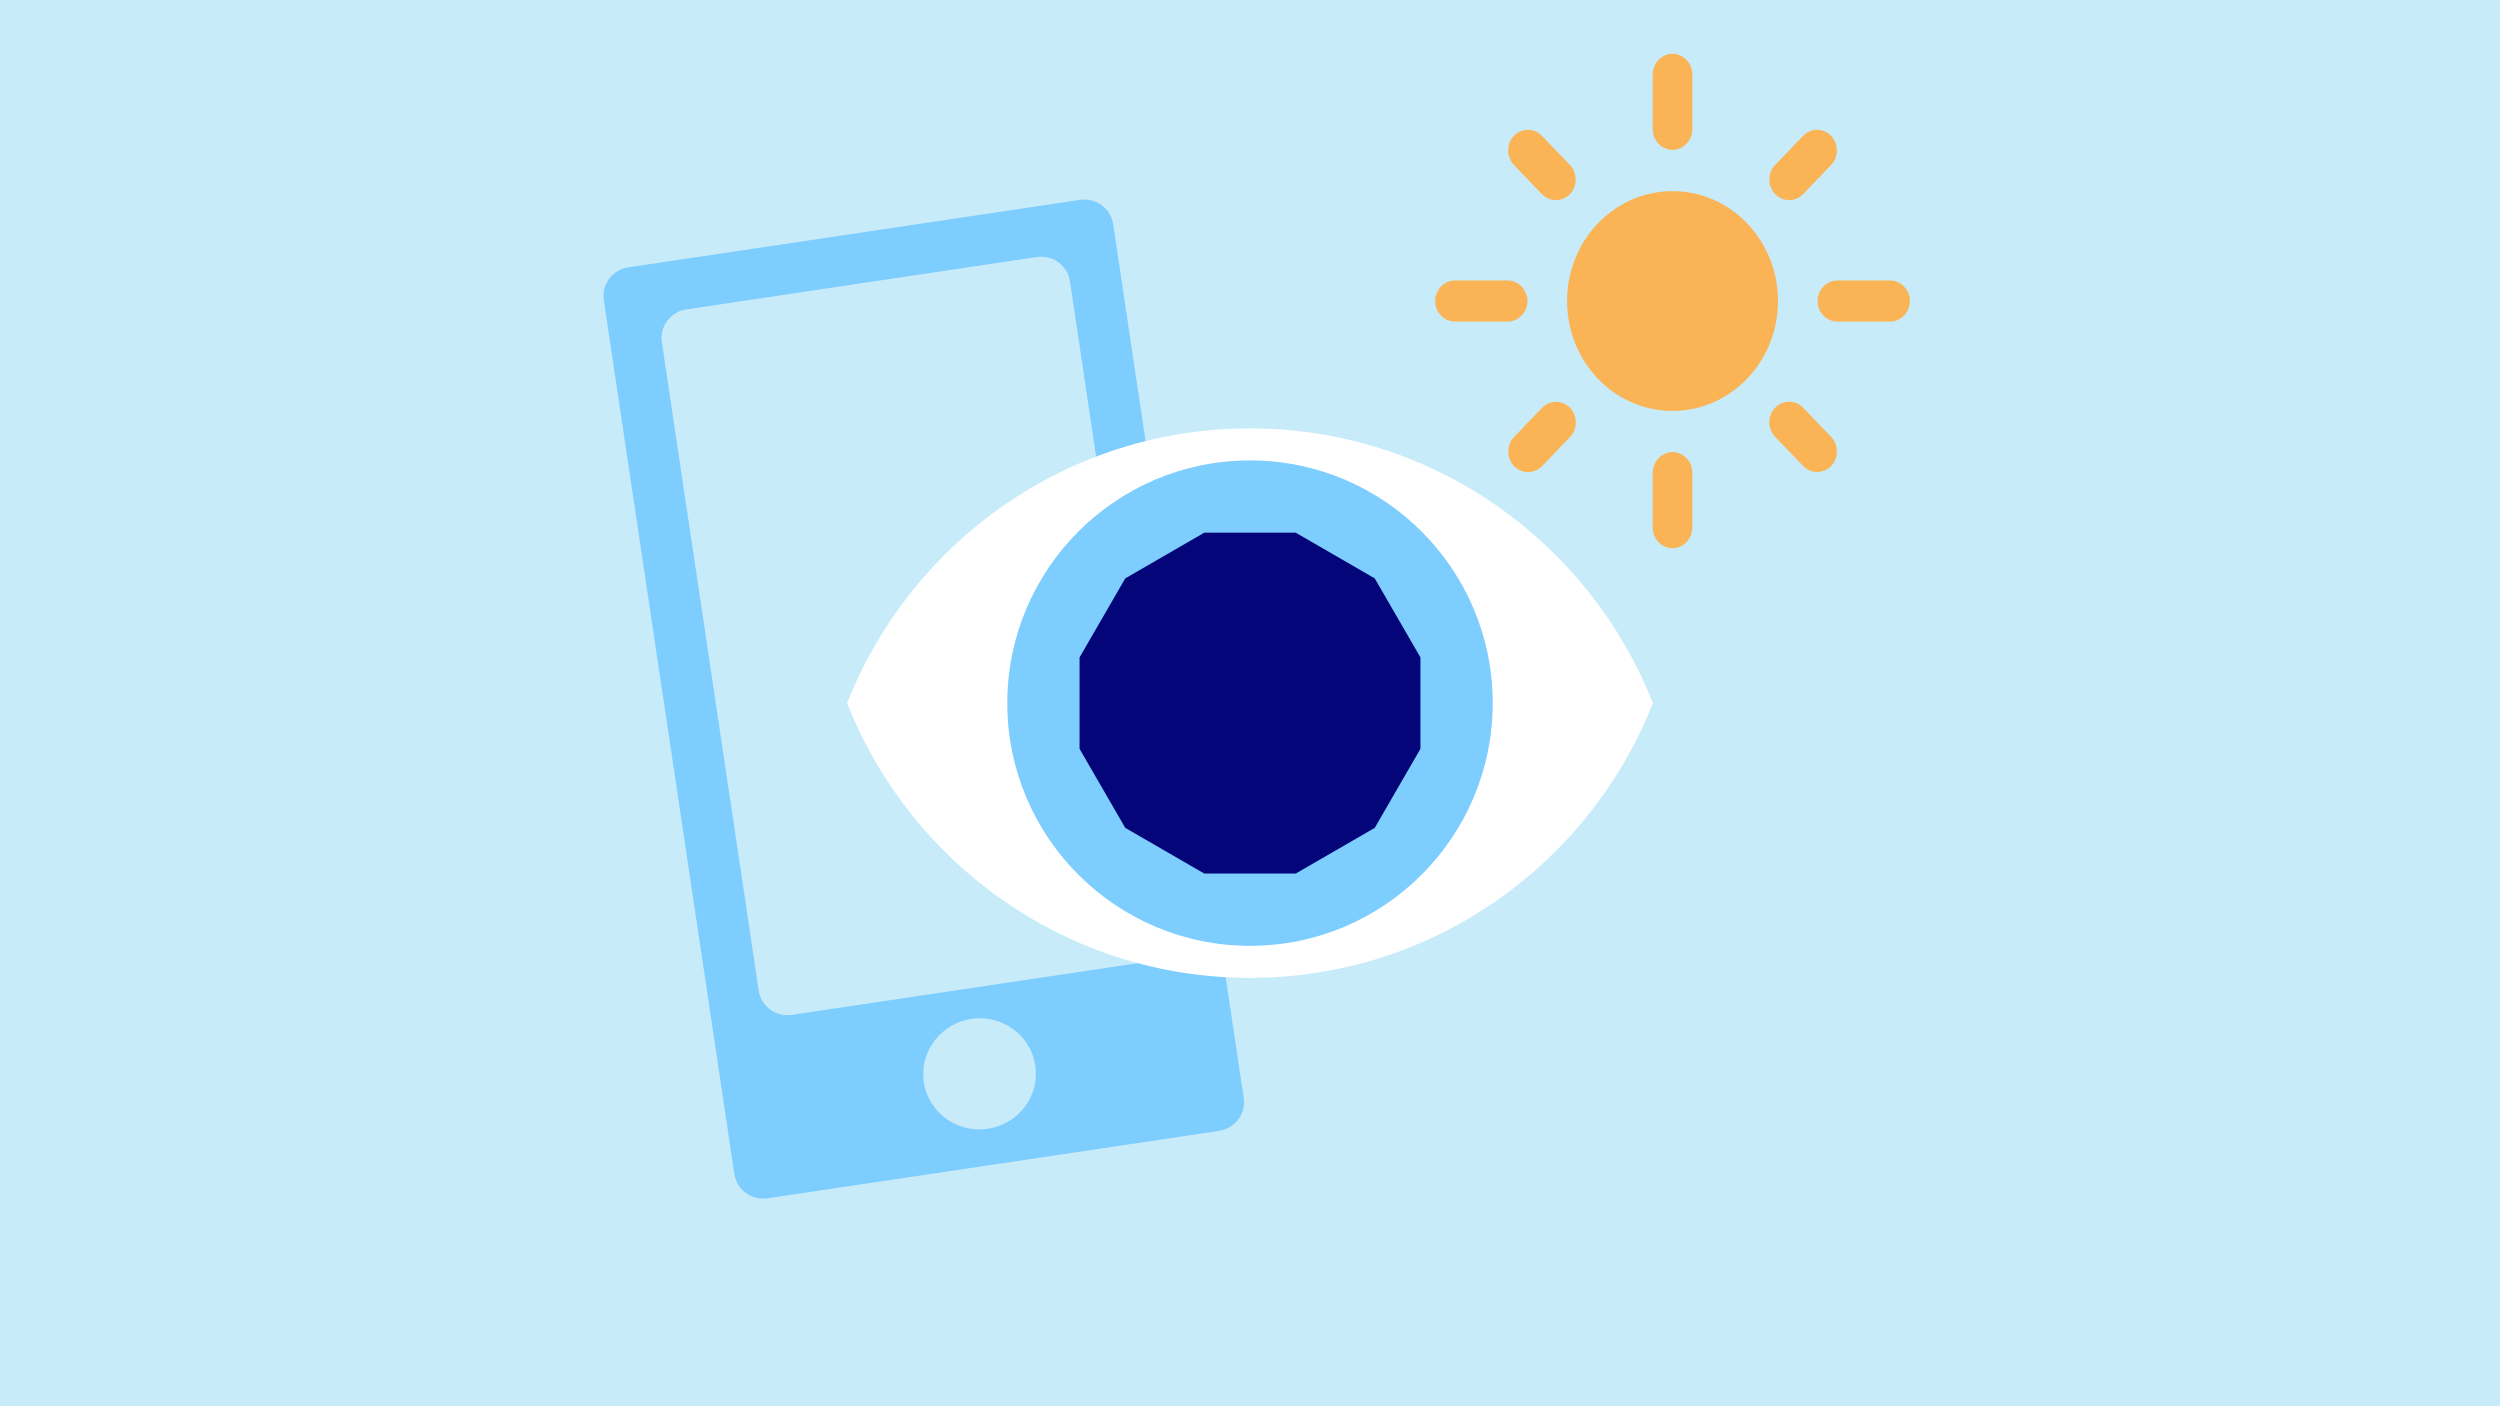 <?xml version="1.0" encoding="utf-8"?>
<!-- Generator: Adobe Illustrator 28.0.0, SVG Export Plug-In . SVG Version: 6.00 Build 0)  -->
<svg version="1.1" id="Lager_1" xmlns="http://www.w3.org/2000/svg" xmlns:xlink="http://www.w3.org/1999/xlink" x="0px" y="0px"
	 viewBox="0 0 1920 1080" style="enable-background:new 0 0 1920 1080;" xml:space="preserve">

<rect fill="#C8EBFA" width="1920" height="1080"/>
<path fill="#7DCDFF" d="M955.2,843.3L854.9,172.1c-1.8-12.1-13.2-20.4-25.5-18.6l-346.8,51.8c-12.3,1.8-20.7,13.1-18.9,25.2L564,901.7
	c1.8,12.1,13.2,20.4,25.5,18.6l346.8-51.8C948.5,866.6,957,855.4,955.2,843.3z M758.6,866.9c-23.6,3.5-45.6-12.5-49.1-35.8
	s12.9-45,36.5-48.6c23.6-3.5,45.6,12.5,49.1,35.8C798.6,841.7,782.3,863.4,758.6,866.9z M877.2,739.2l-269,40.2
	c-12.3,1.8-23.7-6.5-25.5-18.6l-74.4-498c-1.8-12.1,6.7-23.4,18.9-25.2l269-40.2c12.3-1.8,23.7,6.5,25.5,18.6l74.4,498
	C897.9,726.1,889.4,737.4,877.2,739.2z"/>
<path fill="#FAB455" d="M1269.3,405.2c0,8.7,6.9,15.8,15.2,15.8c8.3,0,15.2-7.2,15.2-15.8V363c0-8.7-6.9-15.8-15.2-15.8
	c-8.3,0-15.2,7.2-15.2,15.8V405.2z M1384.8,357.9c5.9,6.1,15.6,6.1,21.5,0s5.9-16.2,0-22.4l-21.5-22.4c-5.9-6.1-15.6-6.1-21.5,0
	s-5.9,16.2,0,22.4L1384.8,357.9z M1184.2,149.1c5.9,6.1,15.6,6.1,21.5,0s5.9-16.2,0-22.4l-21.5-22.4c-5.9-6.1-15.6-6.1-21.5,0
	s-5.9,16.2,0,22.4L1184.2,149.1z M1162.8,335.6c-5.9,6.1-5.9,16.2,0,22.4c5.9,6.1,15.6,6.1,21.5,0l21.5-22.4
	c5.9-6.1,5.9-16.2,0-22.4c-5.9-6.1-15.6-6.1-21.5,0L1162.8,335.6z M1363.3,126.7c-5.9,6.1-5.9,16.2,0,22.4c5.9,6.1,15.6,6.1,21.5,0
	l21.5-22.4c5.9-6.1,5.9-16.2,0-22.4c-5.9-6.1-15.6-6.1-21.5,0L1363.3,126.7z M1269.3,99.3c0,8.7,6.9,15.8,15.2,15.8
	c8.3,0,15.2-7.2,15.2-15.8V57.1c0-8.7-6.9-15.8-15.2-15.8c-8.3,0-15.2,7.2-15.2,15.8V99.3z M1451.6,247c8.3,0,15.2-7.2,15.2-15.8
	s-6.9-15.8-15.2-15.8h-40.5c-8.3,0-15.2,7.2-15.2,15.8s6.9,15.8,15.2,15.8H1451.6z M1157.9,247c8.3,0,15.2-7.2,15.2-15.8
	s-6.9-15.8-15.2-15.8h-40.5c-8.3,0-15.2,7.2-15.2,15.8s6.9,15.8,15.2,15.8H1157.9z M1284.5,146.8c44.8,0,81,37.8,81,84.4
	s-36.3,84.4-81,84.4c-44.8,0-81-37.8-81-84.4S1239.7,146.8,1284.5,146.8"/>
<g>
	<path fill="#FFFFFF" d="M960,329c-140.6,0-260.8,87.5-309.4,211C699.2,663.5,819.4,751,960,751s260.8-87.5,309.4-211
		C1220.8,416.5,1100.6,329,960,329"/>
	<path fill="#7DCDFF" d="M960,726.4c-102.9,0-186.4-83.5-186.4-186.4S857.1,353.6,960,353.6s186.4,83.5,186.4,186.4
		S1062.9,726.4,960,726.4"/>
	<polygon fill="#030578" points="995.1,409.1 924.9,409.1 864.2,444.2 829.1,504.9 829.1,575.1 864.2,635.8 924.9,670.9 995.1,670.9 
		1055.8,635.8 1090.9,575.1 1090.9,504.9 1055.8,444.2 	"/>
</g>
</svg>
